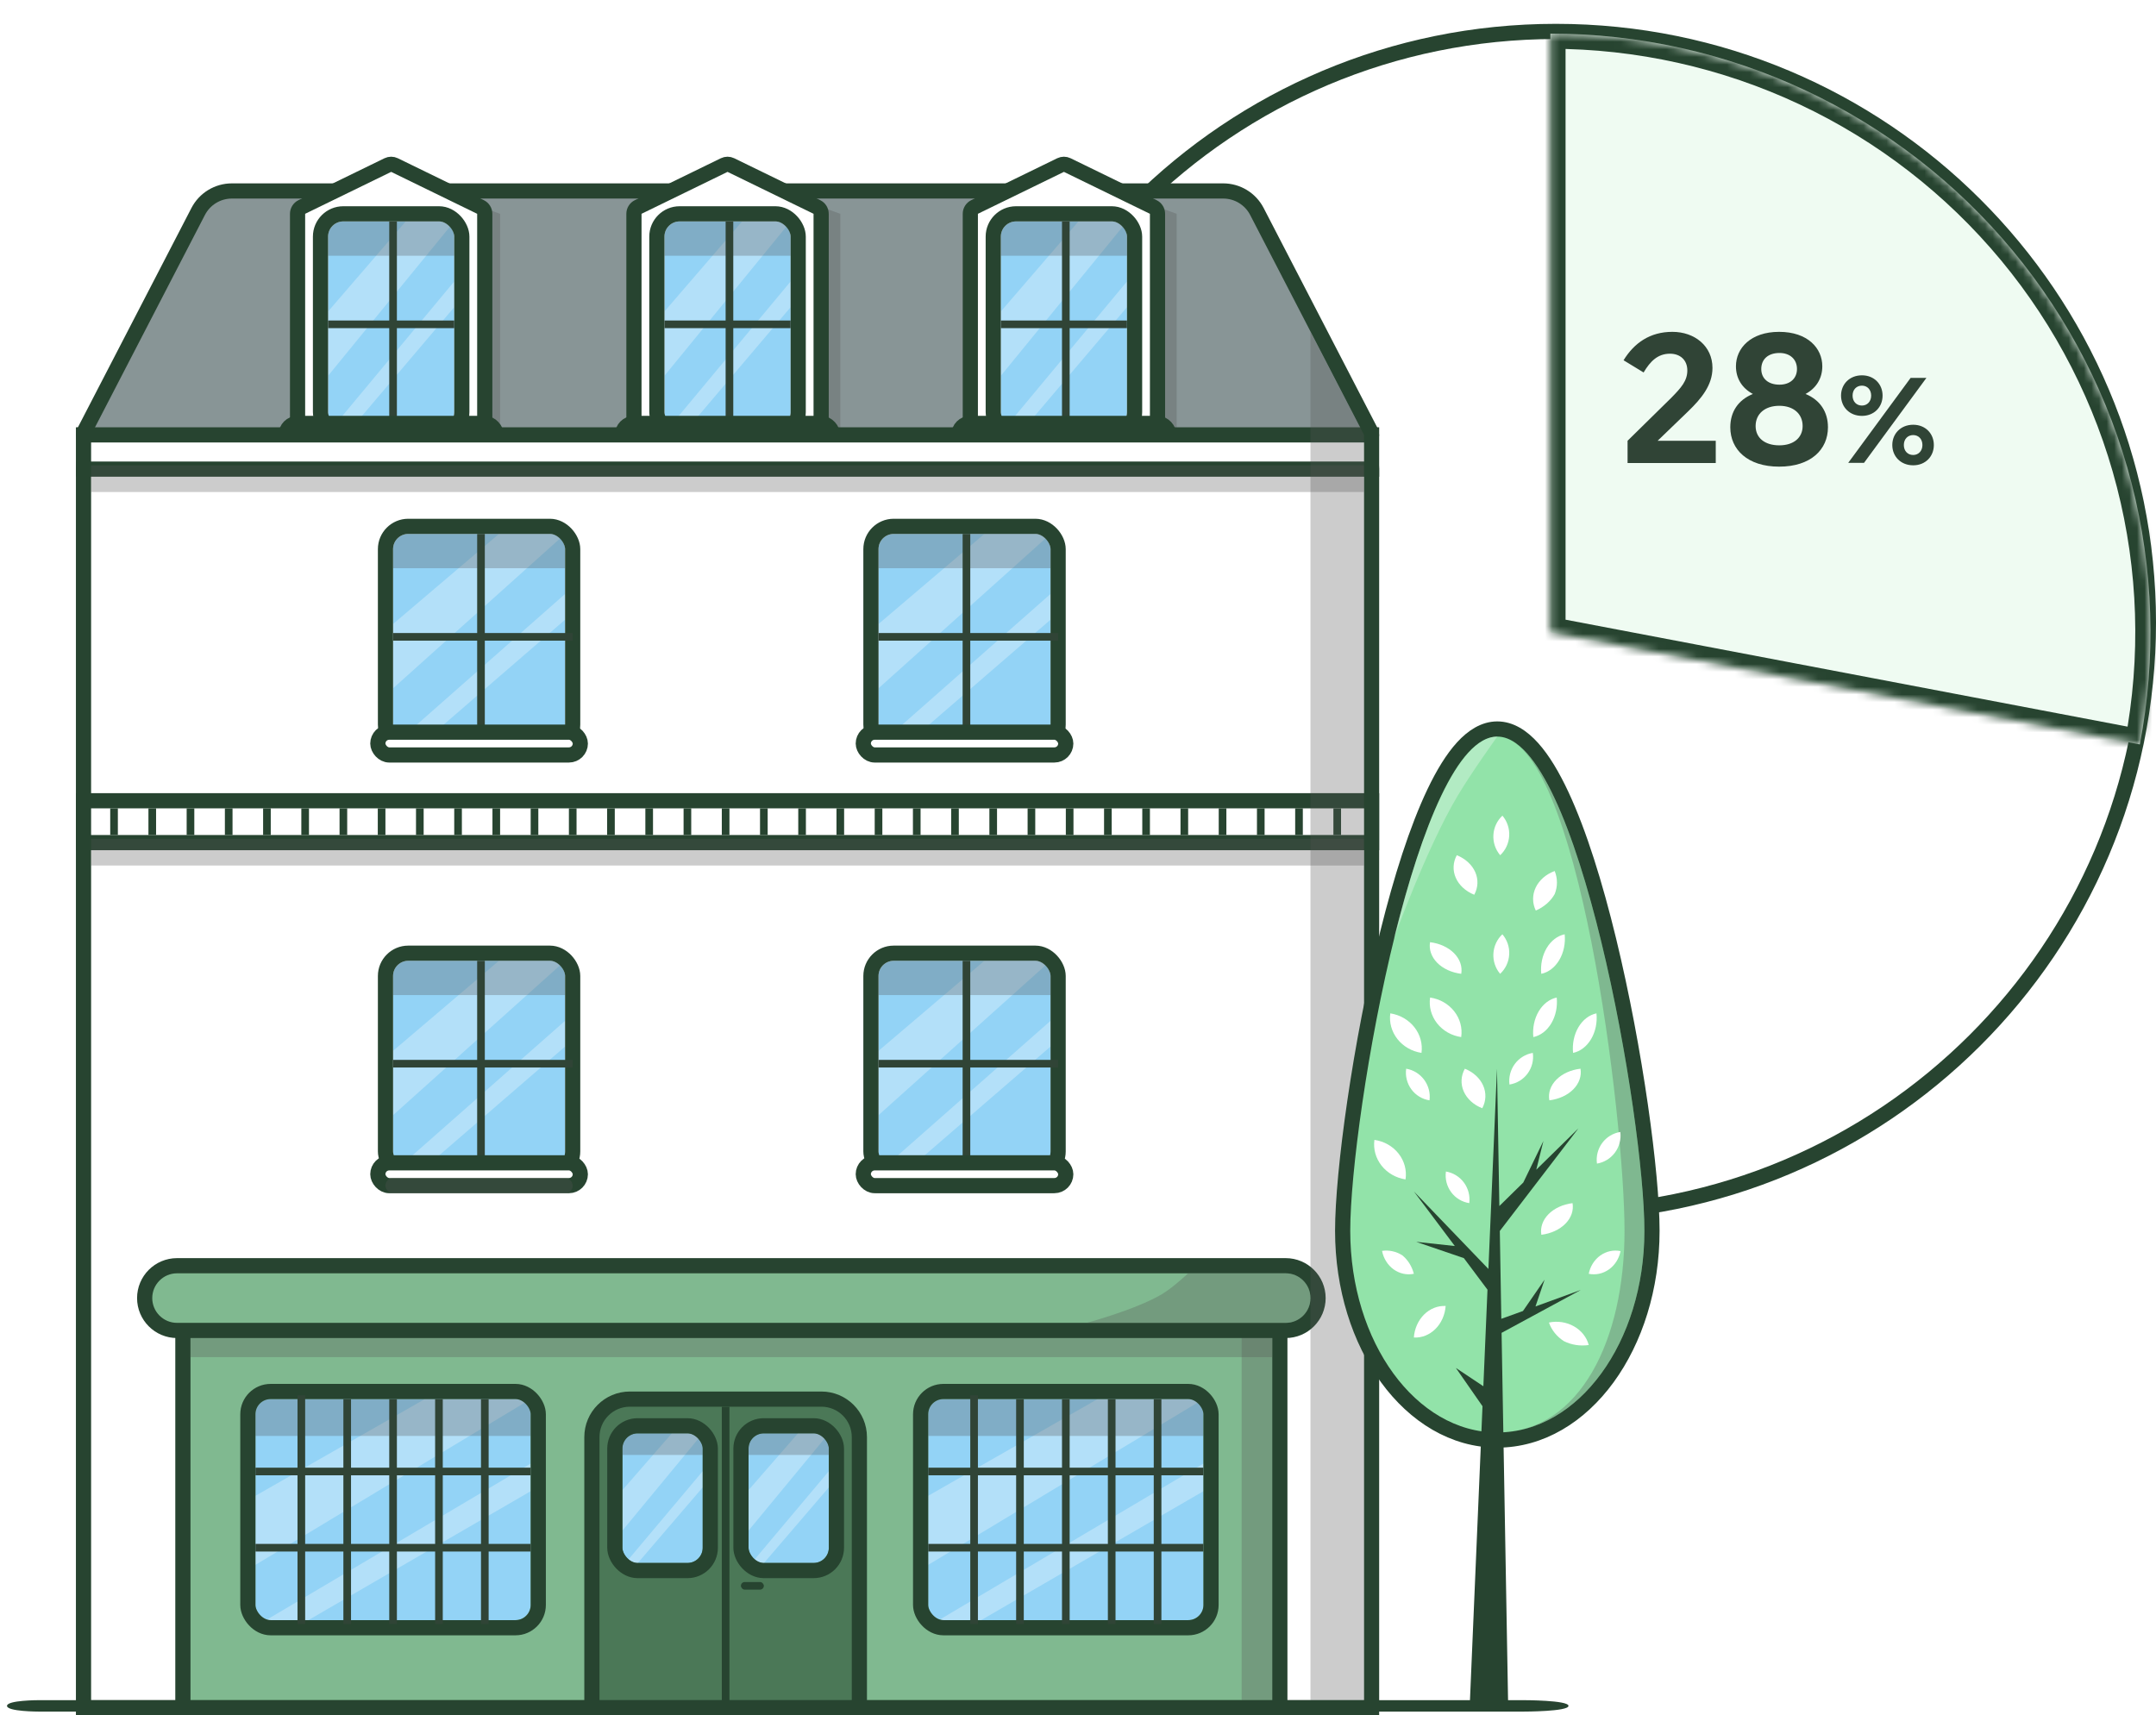 <svg width="284" height="226" viewBox="0 0 284 226" fill="none" xmlns="http://www.w3.org/2000/svg">
<path d="M283 82.013C283 125.018 248.059 159.884 204.952 159.884C161.845 159.884 126.904 125.018 126.904 82.013C126.904 39.008 161.845 4.141 204.952 4.141C248.059 4.141 283 39.008 283 82.013Z" fill="white" fill-opacity="0.6" stroke="#274430" stroke-width="2"/>
<g filter="url(#filter0_d_781_7968)">
<mask id="path-2-inside-1_781_7968" fill="white">
<path d="M197.224 0.426C208.86 0.426 220.352 2.99 230.881 7.933C241.409 12.876 250.714 20.078 258.131 29.023C265.548 37.969 270.894 48.438 273.788 59.683C276.682 70.928 277.052 82.672 274.871 94.077L197.224 79.298L197.224 0.426Z"/>
</mask>
<path d="M197.224 0.426C208.86 0.426 220.352 2.99 230.881 7.933C241.409 12.876 250.714 20.078 258.131 29.023C265.548 37.969 270.894 48.438 273.788 59.683C276.682 70.928 277.052 82.672 274.871 94.077L197.224 79.298L197.224 0.426Z" fill="#EFFBF2"/>
<path d="M197.224 0.426C208.86 0.426 220.352 2.99 230.881 7.933C241.409 12.876 250.714 20.078 258.131 29.023C265.548 37.969 270.894 48.438 273.788 59.683C276.682 70.928 277.052 82.672 274.871 94.077L197.224 79.298L197.224 0.426Z" stroke="#274430" stroke-width="4" mask="url(#path-2-inside-1_781_7968)"/>
</g>
<path d="M214.392 61V58.072L220.152 52.408C221.448 51.088 222.264 50.176 222.264 48.808C222.264 47.416 221.304 46.6 219.984 46.6C218.376 46.6 217.392 47.584 216.504 49.072L213.864 47.464C215.28 45.16 217.368 43.72 220.296 43.72C223.224 43.72 225.576 45.592 225.576 48.472C225.576 50.776 224.064 52.552 222.408 54.16L218.352 58.072H226.008V61H214.392ZM234.356 43.72C238.124 43.72 240.044 45.88 240.044 48.256C240.044 49.792 239.3 51.112 237.836 51.904C239.756 52.696 240.788 54.256 240.788 56.296C240.788 59.224 238.532 61.48 234.356 61.48C230.204 61.48 227.924 59.224 227.924 56.296C227.924 54.256 228.956 52.696 230.9 51.904C229.412 51.112 228.668 49.792 228.668 48.256C228.668 45.88 230.612 43.72 234.356 43.72ZM234.404 50.68C235.796 50.68 236.708 49.864 236.708 48.616C236.708 47.344 235.796 46.504 234.404 46.504C232.892 46.504 232.004 47.344 232.004 48.616C232.004 49.864 232.916 50.68 234.404 50.68ZM234.38 58.672C236.276 58.672 237.452 57.664 237.452 56.128C237.452 54.544 236.276 53.464 234.38 53.464C232.46 53.464 231.26 54.544 231.26 56.128C231.26 57.688 232.46 58.672 234.38 58.672Z" fill="#304436"/>
<path d="M245.264 49.448C246.88 49.448 247.984 50.616 247.984 52.12C247.984 53.624 246.88 54.792 245.264 54.792C243.632 54.792 242.512 53.624 242.512 52.12C242.512 50.616 243.632 49.448 245.264 49.448ZM243.456 60.984L251.68 49.784H253.76L245.536 60.984H243.456ZM245.264 53.432C245.968 53.432 246.48 52.888 246.48 52.12C246.48 51.336 245.968 50.808 245.264 50.808C244.544 50.808 244.032 51.336 244.032 52.12C244.032 52.904 244.544 53.432 245.264 53.432ZM252.016 55.96C253.632 55.96 254.736 57.128 254.736 58.632C254.736 60.136 253.632 61.304 252.016 61.304C250.384 61.304 249.264 60.136 249.264 58.632C249.264 57.128 250.384 55.96 252.016 55.96ZM252.016 59.944C252.72 59.944 253.232 59.4 253.232 58.632C253.232 57.848 252.72 57.32 252.016 57.32C251.296 57.32 250.784 57.848 250.784 58.632C250.784 59.416 251.296 59.944 252.016 59.944Z" fill="#304436"/>
<path d="M179.671 224.996H180.671V223.996V61.793C180.671 59.032 178.433 56.793 175.671 56.793H16C13.239 56.793 11 59.032 11 61.793V223.996V224.996H12H179.671Z" fill="white" stroke="#274430" stroke-width="2"/>
<path d="M179.671 58.291C180.02 58.291 180.344 58.109 180.525 57.811C180.707 57.513 180.72 57.141 180.559 56.831L165.565 27.861C164.706 26.201 162.994 25.159 161.125 25.159H30.546C28.677 25.159 26.965 26.201 26.106 27.861L11.112 56.831C10.951 57.141 10.964 57.513 11.146 57.811C11.327 58.109 11.651 58.291 12 58.291H179.671Z" fill="#889596" stroke="#274430" stroke-width="2" stroke-linejoin="round"/>
<path d="M25.091 173.286H24.091V174.286V223.996V224.996H25.091H167.587H168.587V223.996V174.286V173.286H167.587H25.091Z" fill="#80B990" stroke="#274430" stroke-width="2"/>
<path d="M163.559 174.286H167.587V223.996H163.559V174.286Z" fill="#565656" fill-opacity="0.3"/>
<g clip-path="url(#clip0_781_7968)">
<rect x="33.651" y="184.328" width="36.253" height="29.123" rx="2" fill="#93D3F6"/>
<path d="M33.651 197.069L55.961 184.328H69.905L33.651 206.17V197.069Z" fill="white" fill-opacity="0.3"/>
<path d="M35.046 213.451L69.905 192.822V196.463L40.623 213.451H35.046Z" fill="white" fill-opacity="0.3"/>
<rect x="33.651" y="184.328" width="36.253" height="4.854" fill="#565656" fill-opacity="0.3"/>
</g>
<rect x="32.651" y="183.328" width="38.253" height="31.123" rx="3" stroke="#274430" stroke-width="2"/>
<path fill-rule="evenodd" clip-rule="evenodd" d="M39.19 213.953L39.19 183.826L40.197 183.826L40.197 213.953L39.19 213.953Z" fill="#304436"/>
<path fill-rule="evenodd" clip-rule="evenodd" d="M45.232 213.953L45.232 184.328L46.239 184.328L46.239 213.953L45.232 213.953Z" fill="#304436"/>
<path fill-rule="evenodd" clip-rule="evenodd" d="M69.905 204.413L33.651 204.413L33.651 203.409L69.905 203.409L69.905 204.413Z" fill="#304436"/>
<path fill-rule="evenodd" clip-rule="evenodd" d="M51.274 213.953L51.274 184.328L52.281 184.328L52.282 213.953L51.274 213.953Z" fill="#304436"/>
<path fill-rule="evenodd" clip-rule="evenodd" d="M57.317 213.953L57.317 184.328L58.324 184.328L58.324 213.953L57.317 213.953Z" fill="#304436"/>
<path fill-rule="evenodd" clip-rule="evenodd" d="M69.905 194.371L33.651 194.371L33.651 193.366L69.905 193.366L69.905 194.371Z" fill="#304436"/>
<path fill-rule="evenodd" clip-rule="evenodd" d="M63.359 213.953L63.359 184.328L64.366 184.328L64.366 213.953L63.359 213.953Z" fill="#304436"/>
<g clip-path="url(#clip1_781_7968)">
<rect x="122.27" y="184.328" width="36.253" height="29.123" rx="2" fill="#93D3F6"/>
<path d="M122.27 197.069L144.58 184.328H158.523L122.27 206.17V197.069Z" fill="white" fill-opacity="0.3"/>
<path d="M123.665 213.451L158.523 192.822V196.463L129.242 213.451H123.665Z" fill="white" fill-opacity="0.3"/>
<rect x="122.27" y="184.328" width="36.253" height="4.854" fill="#565656" fill-opacity="0.3"/>
</g>
<rect x="121.27" y="183.328" width="38.253" height="31.123" rx="3" stroke="#274430" stroke-width="2"/>
<path fill-rule="evenodd" clip-rule="evenodd" d="M127.809 213.953L127.809 183.826L128.816 183.826L128.816 213.953L127.809 213.953Z" fill="#304436"/>
<path fill-rule="evenodd" clip-rule="evenodd" d="M133.851 213.953L133.851 184.328L134.858 184.328L134.858 213.953L133.851 213.953Z" fill="#304436"/>
<path fill-rule="evenodd" clip-rule="evenodd" d="M158.523 204.413L122.27 204.413L122.27 203.409L158.523 203.409L158.523 204.413Z" fill="#304436"/>
<path fill-rule="evenodd" clip-rule="evenodd" d="M139.893 213.953L139.893 184.328L140.9 184.328L140.9 213.953L139.893 213.953Z" fill="#304436"/>
<path fill-rule="evenodd" clip-rule="evenodd" d="M145.936 213.953L145.936 184.328L146.943 184.328L146.943 213.953L145.936 213.953Z" fill="#304436"/>
<path fill-rule="evenodd" clip-rule="evenodd" d="M158.523 194.371L122.27 194.371L122.27 193.366L158.523 193.366L158.523 194.371Z" fill="#304436"/>
<path fill-rule="evenodd" clip-rule="evenodd" d="M151.978 213.953L151.978 184.328L152.985 184.328L152.985 213.953L151.978 213.953Z" fill="#304436"/>
<path d="M112.2 224.996H113.2V223.996V189.332C113.2 186.571 110.961 184.332 108.2 184.332H82.968C80.206 184.332 77.968 186.571 77.968 189.332V223.996V224.996H78.968H112.2Z" fill="#4B7857" stroke="#274430" stroke-width="2"/>
<g clip-path="url(#clip2_781_7968)">
<rect x="81.989" y="188.847" width="10.574" height="17.072" rx="2" fill="#93D3F6"/>
<path d="M81.989 196.316L88.496 188.847H92.563L81.989 201.651V196.316Z" fill="white" fill-opacity="0.3"/>
<path d="M82.396 205.919L92.563 193.827V195.961L84.023 205.919H82.396Z" fill="white" fill-opacity="0.3"/>
<rect x="81.989" y="188.847" width="10.574" height="2.845" fill="#565656" fill-opacity="0.3"/>
</g>
<rect x="80.989" y="187.847" width="12.574" height="19.072" rx="3" stroke="#274430" stroke-width="2"/>
<g clip-path="url(#clip3_781_7968)">
<rect x="98.605" y="188.847" width="10.574" height="17.072" rx="2" fill="#93D3F6"/>
<path d="M98.605 196.316L105.112 188.847H109.179L98.605 201.651V196.316Z" fill="white" fill-opacity="0.3"/>
<path d="M99.012 205.919L109.179 193.827V195.961L100.638 205.919H99.012Z" fill="white" fill-opacity="0.3"/>
<rect x="98.605" y="188.847" width="10.574" height="2.845" fill="#565656" fill-opacity="0.3"/>
</g>
<rect x="97.605" y="187.847" width="12.574" height="19.072" rx="3" stroke="#274430" stroke-width="2"/>
<rect x="95.081" y="185.332" width="1.007" height="39.668" fill="#274430"/>
<rect x="97.598" y="208.43" width="3.021" height="1.004" rx="0.502" fill="#274430"/>
<g clip-path="url(#clip4_781_7968)">
<rect x="51.778" y="126.584" width="22.658" height="27.115" rx="2" fill="#93D3F6"/>
<path d="M51.778 138.447L65.721 126.584H74.436L51.778 146.92V138.447Z" fill="white" fill-opacity="0.3"/>
<path d="M52.649 153.699L74.436 134.492V137.882L56.135 153.699H52.649Z" fill="white" fill-opacity="0.3"/>
<rect x="51.778" y="126.584" width="22.658" height="4.519" fill="#565656" fill-opacity="0.3"/>
</g>
<rect x="50.778" y="125.584" width="24.658" height="29.115" rx="3" stroke="#274430" stroke-width="2"/>
<path fill-rule="evenodd" clip-rule="evenodd" d="M62.855 154.703L62.855 126.584L63.862 126.584L63.862 154.703L62.855 154.703Z" fill="#304436"/>
<path fill-rule="evenodd" clip-rule="evenodd" d="M75.443 140.643L51.778 140.643L51.778 139.639L75.443 139.639L75.443 140.643Z" fill="#304436"/>
<rect x="49.771" y="153.201" width="26.672" height="3.004" rx="1.502" fill="white" stroke="#274430" stroke-width="2"/>
<rect x="50.771" y="155.205" width="24.672" height="2.008" rx="1.004" fill="#565656" fill-opacity="0.3"/>
<rect x="114.718" y="155.205" width="24.672" height="2.008" rx="1.004" fill="#565656" fill-opacity="0.3"/>
<rect x="114.718" y="105.495" width="24.672" height="2.008" rx="1.004" fill="#565656" fill-opacity="0.3"/>
<rect x="50.771" y="105.495" width="24.672" height="2.008" rx="1.004" fill="#565656" fill-opacity="0.3"/>
<g clip-path="url(#clip5_781_7968)">
<rect x="51.778" y="70.346" width="22.658" height="27.115" rx="2" fill="#93D3F6"/>
<path d="M51.778 82.209L65.721 70.346H74.436L51.778 90.682V82.209Z" fill="white" fill-opacity="0.3"/>
<path d="M52.649 97.461L74.436 78.255V81.644L56.135 97.461H52.649Z" fill="white" fill-opacity="0.3"/>
<rect x="51.778" y="70.346" width="22.658" height="4.519" fill="#565656" fill-opacity="0.3"/>
</g>
<rect x="50.778" y="69.346" width="24.658" height="29.115" rx="3" stroke="#274430" stroke-width="2"/>
<path fill-rule="evenodd" clip-rule="evenodd" d="M62.855 98.465L62.855 70.346L63.862 70.346L63.862 98.465L62.855 98.465Z" fill="#304436"/>
<path fill-rule="evenodd" clip-rule="evenodd" d="M75.443 84.406L51.778 84.406L51.778 83.401L75.443 83.401L75.443 84.406Z" fill="#304436"/>
<g clip-path="url(#clip6_781_7968)">
<rect x="115.724" y="126.584" width="22.658" height="27.115" rx="2" fill="#93D3F6"/>
<path d="M115.724 138.447L129.668 126.584H138.382L115.724 146.92V138.447Z" fill="white" fill-opacity="0.3"/>
<path d="M116.596 153.699L138.382 134.492V137.882L120.082 153.699H116.596Z" fill="white" fill-opacity="0.3"/>
<rect x="115.724" y="126.584" width="22.658" height="4.519" fill="#565656" fill-opacity="0.3"/>
</g>
<rect x="114.724" y="125.584" width="24.658" height="29.115" rx="3" stroke="#274430" stroke-width="2"/>
<path fill-rule="evenodd" clip-rule="evenodd" d="M126.802 154.703L126.802 126.584L127.809 126.584L127.809 154.703L126.802 154.703Z" fill="#304436"/>
<path fill-rule="evenodd" clip-rule="evenodd" d="M139.389 140.643L115.724 140.643L115.724 139.639L139.389 139.639L139.389 140.643Z" fill="#304436"/>
<rect x="113.717" y="153.201" width="26.672" height="3.004" rx="1.502" fill="white" stroke="#274430" stroke-width="2"/>
<g clip-path="url(#clip7_781_7968)">
<rect x="115.724" y="70.346" width="22.658" height="27.115" rx="2" fill="#93D3F6"/>
<path d="M115.724 82.209L129.668 70.346H138.382L115.724 90.682V82.209Z" fill="white" fill-opacity="0.3"/>
<path d="M116.596 97.461L138.382 78.255V81.644L120.082 97.461H116.596Z" fill="white" fill-opacity="0.3"/>
<rect x="115.724" y="70.346" width="22.658" height="4.519" fill="#565656" fill-opacity="0.3"/>
</g>
<rect x="114.724" y="69.346" width="24.658" height="29.115" rx="3" stroke="#274430" stroke-width="2"/>
<path fill-rule="evenodd" clip-rule="evenodd" d="M126.802 98.465L126.802 70.346L127.809 70.346L127.809 98.465L126.802 98.465Z" fill="#304436"/>
<path fill-rule="evenodd" clip-rule="evenodd" d="M139.389 84.406L115.724 84.406L115.724 83.401L139.389 83.401L139.389 84.406Z" fill="#304436"/>
<rect x="113.717" y="96.461" width="26.672" height="3.004" rx="1.502" fill="white" stroke="#274430" stroke-width="2"/>
<path d="M88.031 28.168L100.87 24.653L110.689 28.168V57.793H88.031V28.168Z" fill="#565656" fill-opacity="0.3"/>
<path d="M84.068 27.269C83.724 27.437 83.506 27.785 83.506 28.168V57.793C83.506 58.345 83.954 58.793 84.506 58.793H107.165C107.717 58.793 108.165 58.345 108.165 57.793V28.168C108.165 27.785 107.947 27.437 107.603 27.269L96.274 21.746C95.997 21.611 95.674 21.611 95.397 21.746L84.068 27.269Z" fill="white" stroke="#274430" stroke-width="2" stroke-linejoin="round"/>
<g clip-path="url(#clip8_781_7968)">
<rect x="87.527" y="29.172" width="16.616" height="27.115" rx="2" fill="#93D3F6"/>
<path d="M87.527 41.035L97.753 29.172H104.143L87.527 49.508V41.035Z" fill="white" fill-opacity="0.3"/>
<path d="M88.166 56.287L104.143 37.081V40.47L90.723 56.287H88.166Z" fill="white" fill-opacity="0.3"/>
<rect x="87.527" y="29.172" width="16.616" height="4.519" fill="#565656" fill-opacity="0.3"/>
</g>
<rect x="86.527" y="28.172" width="18.616" height="29.115" rx="3" stroke="#274430" stroke-width="2"/>
<path fill-rule="evenodd" clip-rule="evenodd" d="M95.584 57.291L95.584 29.172L96.591 29.172L96.591 57.291L95.584 57.291Z" fill="#304436"/>
<path fill-rule="evenodd" clip-rule="evenodd" d="M104.143 43.232L87.527 43.232L87.527 42.227L104.143 42.227L104.143 43.232Z" fill="#304436"/>
<rect x="81.996" y="55.789" width="27.679" height="3.004" rx="1.502" fill="white" stroke="#274430" stroke-width="2"/>
<path d="M43.218 28.168L56.057 24.653L65.876 28.168V57.793H43.218V28.168Z" fill="#565656" fill-opacity="0.3"/>
<path d="M39.758 27.269C39.415 27.437 39.197 27.785 39.197 28.168V57.793C39.197 58.345 39.645 58.793 40.197 58.793H43.973H62.855C63.407 58.793 63.855 58.345 63.855 57.793V28.168C63.855 27.785 63.637 27.437 63.293 27.269L51.964 21.746C51.688 21.611 51.364 21.611 51.088 21.746L43.535 25.428L39.758 27.269Z" fill="white" stroke="#274430" stroke-width="2" stroke-linejoin="round"/>
<g clip-path="url(#clip9_781_7968)">
<rect x="43.218" y="29.172" width="16.616" height="27.115" rx="2" fill="#93D3F6"/>
<path d="M43.218 41.035L53.443 29.172H59.834L43.218 49.508V41.035Z" fill="white" fill-opacity="0.3"/>
<path d="M43.857 56.287L59.834 37.081V40.47L46.413 56.287H43.857Z" fill="white" fill-opacity="0.3"/>
<rect x="43.218" y="29.172" width="16.616" height="4.519" fill="#565656" fill-opacity="0.3"/>
</g>
<rect x="42.218" y="28.172" width="18.616" height="29.115" rx="3" stroke="#274430" stroke-width="2"/>
<path fill-rule="evenodd" clip-rule="evenodd" d="M51.274 57.291L51.274 29.172L52.281 29.172L52.281 57.291L51.274 57.291Z" fill="#304436"/>
<path fill-rule="evenodd" clip-rule="evenodd" d="M59.834 43.232L43.218 43.232L43.218 42.227L59.834 42.227L59.834 43.232Z" fill="#304436"/>
<rect x="37.686" y="55.789" width="27.679" height="3.004" rx="1.502" fill="white" stroke="#274430" stroke-width="2"/>
<path d="M132.341 28.168L145.181 24.653L154.999 28.168V57.793H132.341V28.168Z" fill="#565656" fill-opacity="0.3"/>
<path d="M128.378 27.269C128.034 27.437 127.816 27.785 127.816 28.168V57.793C127.816 58.345 128.264 58.793 128.816 58.793H151.474C152.026 58.793 152.474 58.345 152.474 57.793V28.168C152.474 27.785 152.256 27.437 151.912 27.269L140.583 21.746C140.307 21.611 139.983 21.611 139.707 21.746L128.378 27.269Z" fill="white" stroke="#274430" stroke-width="2" stroke-linejoin="round"/>
<g clip-path="url(#clip10_781_7968)">
<rect x="131.837" y="29.172" width="16.616" height="27.115" rx="2" fill="#93D3F6"/>
<path d="M131.837 41.035L142.062 29.172H148.453L131.837 49.508V41.035Z" fill="white" fill-opacity="0.3"/>
<path d="M132.476 56.287L148.453 37.081V40.47L135.032 56.287H132.476Z" fill="white" fill-opacity="0.3"/>
<rect x="131.837" y="29.172" width="16.616" height="4.519" fill="#565656" fill-opacity="0.3"/>
</g>
<rect x="130.837" y="28.172" width="18.616" height="29.115" rx="3" stroke="#274430" stroke-width="2"/>
<path fill-rule="evenodd" clip-rule="evenodd" d="M139.893 57.291L139.893 29.172L140.9 29.172L140.9 57.291L139.893 57.291Z" fill="#304436"/>
<path fill-rule="evenodd" clip-rule="evenodd" d="M148.453 43.232L131.837 43.232L131.837 42.227L148.453 42.227L148.453 43.232Z" fill="#304436"/>
<rect x="126.305" y="55.789" width="27.679" height="3.004" rx="1.502" fill="white" stroke="#274430" stroke-width="2"/>
<rect x="49.771" y="96.461" width="26.672" height="3.004" rx="1.502" fill="white" stroke="#274430" stroke-width="2"/>
<path d="M25.091 174.286H167.587V178.805H25.091V174.286Z" fill="#565656" fill-opacity="0.3"/>
<path d="M23.32 166.758C20.965 166.758 19.056 168.667 19.056 171.022C19.056 173.377 20.965 175.286 23.32 175.286H169.358C171.713 175.286 173.622 173.377 173.622 171.022C173.622 168.667 171.713 166.758 169.358 166.758H23.32Z" fill="#80B990" stroke="#274430" stroke-width="2"/>
<path d="M169.358 167.758H156.509C156.509 167.758 154.461 169.694 152.977 170.556C149.474 172.591 143.139 174.286 143.139 174.286H169.358C171.161 174.286 172.622 172.824 172.622 171.022C172.622 169.219 171.161 167.758 169.358 167.758Z" fill="#565656" fill-opacity="0.3"/>
<rect x="11" y="105.499" width="169.671" height="5.515" fill="white" stroke="#274430" stroke-width="2"/>
<rect x="14.518" y="106.499" width="1.007" height="3.515" fill="#274430"/>
<rect x="19.553" y="106.499" width="1.007" height="3.515" fill="#274430"/>
<rect x="24.588" y="106.499" width="1.007" height="3.515" fill="#274430"/>
<rect x="29.623" y="106.499" width="1.007" height="3.515" fill="#274430"/>
<rect x="34.658" y="106.499" width="1.007" height="3.515" fill="#274430"/>
<rect x="39.693" y="106.499" width="1.007" height="3.515" fill="#274430"/>
<rect x="44.728" y="106.499" width="1.007" height="3.515" fill="#274430"/>
<rect x="49.764" y="106.499" width="1.007" height="3.515" fill="#274430"/>
<rect x="54.799" y="106.499" width="1.007" height="3.515" fill="#274430"/>
<rect x="59.834" y="106.499" width="1.007" height="3.515" fill="#274430"/>
<rect x="64.869" y="106.499" width="1.007" height="3.515" fill="#274430"/>
<rect x="69.904" y="106.499" width="1.007" height="3.515" fill="#274430"/>
<rect x="74.939" y="106.499" width="1.007" height="3.515" fill="#274430"/>
<rect x="79.975" y="106.499" width="1.007" height="3.515" fill="#274430"/>
<rect x="85.01" y="106.499" width="1.007" height="3.515" fill="#274430"/>
<rect x="90.045" y="106.499" width="1.007" height="3.515" fill="#274430"/>
<rect x="95.08" y="106.499" width="1.007" height="3.515" fill="#274430"/>
<rect x="100.115" y="106.499" width="1.007" height="3.515" fill="#274430"/>
<rect x="105.151" y="106.499" width="1.007" height="3.515" fill="#274430"/>
<rect x="110.186" y="106.499" width="1.007" height="3.515" fill="#274430"/>
<rect x="115.221" y="106.499" width="1.007" height="3.515" fill="#274430"/>
<rect x="120.256" y="106.499" width="1.007" height="3.515" fill="#274430"/>
<rect x="125.292" y="106.499" width="1.007" height="3.515" fill="#274430"/>
<rect x="130.327" y="106.499" width="1.007" height="3.515" fill="#274430"/>
<rect x="135.362" y="106.499" width="1.007" height="3.515" fill="#274430"/>
<rect x="140.397" y="106.499" width="1.007" height="3.515" fill="#274430"/>
<rect x="145.432" y="106.499" width="1.007" height="3.515" fill="#274430"/>
<rect x="150.467" y="106.499" width="1.007" height="3.515" fill="#274430"/>
<rect x="155.502" y="106.499" width="1.007" height="3.515" fill="#274430"/>
<rect x="160.538" y="106.499" width="1.007" height="3.515" fill="#274430"/>
<rect x="165.573" y="106.499" width="1.007" height="3.515" fill="#274430"/>
<rect x="170.608" y="106.499" width="1.007" height="3.515" fill="#274430"/>
<rect x="175.643" y="106.499" width="1.007" height="3.515" fill="#274430"/>
<rect x="11" y="57.295" width="169.671" height="4.511" fill="white" stroke="#274430" stroke-width="2"/>
<rect x="12" y="110.516" width="167.671" height="3.515" fill="#565656" fill-opacity="0.3"/>
<rect x="12" y="61.308" width="167.671" height="3.515" fill="#565656" fill-opacity="0.3"/>
<path d="M172.622 223.996H179.671V57.291L172.622 43.734V223.996Z" fill="#565656" fill-opacity="0.3"/>
<path d="M5.085 223.996H200.713C200.713 223.996 206.61 223.996 206.61 224.748C206.61 225.501 200.713 225.501 200.713 225.501H5.085C5.085 225.501 0.923 225.501 0.923 224.748C0.923 223.996 5.085 223.996 5.085 223.996Z" fill="#274430"/>
<path d="M197.231 189.726C202.979 189.726 208.097 186.529 211.741 181.532C215.385 176.535 217.609 169.68 217.609 162.155C217.609 154.71 215.422 138.348 211.904 123.862C210.145 116.616 208.039 109.778 205.679 104.732C204.501 102.213 203.235 100.086 201.881 98.574C200.538 97.075 198.982 96.045 197.231 96.045C195.52 96.045 193.997 97.028 192.678 98.468C191.349 99.919 190.108 101.96 188.951 104.381C186.634 109.23 184.559 115.817 182.811 122.85C179.15 137.584 176.862 154.542 176.862 162.155C176.862 169.676 179.083 176.53 182.726 181.529C186.367 186.526 191.483 189.726 197.231 189.726Z" fill="#92E3A9" stroke="#274430" stroke-width="2"/>
<path d="M197.231 97.045C192.006 97.045 187.105 109.595 183.622 123.612C183.622 123.612 187.896 111.755 191.999 104.859C193.877 101.704 197.231 97.045 197.231 97.045Z" fill="white" fill-opacity="0.3"/>
<path d="M197.669 188.72C208.167 188.401 216.609 176.627 216.609 162.155C216.609 147.483 207.931 97.045 197.231 97.045C207.931 97.045 213.991 147.483 213.991 162.155C213.991 176.626 208.096 188.4 197.669 188.72Z" fill="#565656" fill-opacity="0.3"/>
<path d="M208.231 169.951L202.263 172.123L203.463 168.593L200.613 172.725L197.762 173.752L197.564 162.178L207.92 148.66L202.366 154.108L203.308 150.323L200.656 155.796L197.503 158.894L197.192 140.802L196.061 167.184L186.24 156.967L191.638 164.163L186.551 163.612L192.83 165.759L195.94 169.917L195.396 182.637L191.777 180.227L195.283 185.267L193.625 224.149H198.652L197.797 175.602L208.231 169.951Z" fill="#274430"/>
<path d="M208.192 140.802C208.353 141.764 208.015 142.736 207.25 143.513C206.484 144.29 205.352 144.812 204.09 144.969C203.911 144.005 204.242 143.026 205.011 142.246C205.779 141.466 206.922 140.947 208.192 140.802Z" fill="white"/>
<path d="M213.437 149.137C213.559 150.098 213.307 151.07 212.733 151.848C212.159 152.625 211.308 153.147 210.36 153.304C210.228 152.341 210.477 151.364 211.053 150.584C211.628 149.805 212.485 149.285 213.437 149.137Z" fill="white"/>
<path d="M213.467 164.832C213.273 165.819 212.725 166.685 211.942 167.244C211.159 167.803 210.202 168.011 209.278 167.822C209.473 166.835 210.02 165.969 210.803 165.41C211.587 164.851 212.543 164.644 213.467 164.832Z" fill="white"/>
<path d="M182.051 164.804C182.245 165.802 182.792 166.676 183.576 167.24C184.359 167.804 185.316 168.012 186.24 167.82C185.993 166.849 185.458 165.993 184.718 165.385C183.913 164.875 182.975 164.67 182.051 164.804Z" fill="white"/>
<path d="M207.144 158.513C207.307 159.475 206.97 160.447 206.203 161.224C205.437 162.002 204.301 162.524 203.035 162.681C202.872 161.719 203.209 160.747 203.976 159.97C204.742 159.192 205.878 158.67 207.144 158.513Z" fill="white"/>
<path d="M205.06 131.426C205.181 132.628 204.927 133.843 204.352 134.814C203.777 135.786 202.925 136.438 201.977 136.635C201.857 135.432 202.111 134.218 202.686 133.246C203.261 132.275 204.112 131.622 205.06 131.426Z" fill="white"/>
<path d="M201.912 138.718C202.046 139.681 201.799 140.658 201.223 141.438C200.648 142.218 199.79 142.738 198.836 142.886C198.714 141.925 198.966 140.954 199.539 140.177C200.113 139.4 200.964 138.877 201.912 138.718Z" fill="white"/>
<path d="M210.295 133.509C210.418 134.71 210.166 135.924 209.591 136.895C209.017 137.867 208.165 138.52 207.214 138.718C207.092 137.518 207.344 136.304 207.919 135.333C208.493 134.361 209.345 133.708 210.295 133.509Z" fill="white"/>
<path d="M183.138 133.509C182.975 134.711 183.312 135.926 184.079 136.898C184.845 137.87 185.981 138.522 187.247 138.718C187.41 137.517 187.073 136.302 186.306 135.33C185.54 134.358 184.404 133.705 183.138 133.509Z" fill="white"/>
<path d="M206.108 123.091C206.228 124.294 205.974 125.508 205.399 126.48C204.824 127.451 203.973 128.104 203.024 128.3C202.904 127.098 203.158 125.883 203.733 124.911C204.308 123.94 205.159 123.288 206.108 123.091Z" fill="white"/>
<path d="M204.793 114.756C205.188 115.741 205.188 116.81 204.793 117.794C204.265 118.732 203.391 119.495 202.304 119.965C201.832 118.993 201.829 117.9 202.295 116.925C202.76 115.95 203.658 115.171 204.793 114.756Z" fill="white"/>
<path d="M191.897 112.673C193.026 113.127 193.897 113.924 194.326 114.895C194.755 115.867 194.708 116.938 194.196 117.882C193.067 117.428 192.196 116.631 191.767 115.659C191.338 114.687 191.384 113.617 191.897 112.673Z" fill="white"/>
<path d="M197.9 123.091C198.532 123.825 198.856 124.783 198.8 125.757C198.745 126.732 198.315 127.645 197.604 128.3C196.981 127.562 196.663 126.606 196.718 125.635C196.773 124.663 197.197 123.751 197.9 123.091Z" fill="white"/>
<path d="M197.906 107.464C198.534 108.198 198.855 109.155 198.8 110.13C198.745 111.104 198.319 112.017 197.612 112.673C196.984 111.938 196.663 110.981 196.718 110.007C196.773 109.032 197.2 108.119 197.906 107.464Z" fill="white"/>
<path d="M185.228 140.802C185.094 141.766 185.342 142.745 185.918 143.526C186.495 144.306 187.352 144.825 188.305 144.969C188.425 144.007 188.172 143.036 187.598 142.259C187.024 141.481 186.174 140.959 185.228 140.802Z" fill="white"/>
<path d="M181.044 150.179C180.881 151.381 181.217 152.595 181.982 153.567C182.747 154.539 183.88 155.192 185.144 155.388C185.325 154.183 184.995 152.959 184.227 151.984C183.459 151.008 182.315 150.359 181.044 150.179Z" fill="white"/>
<path d="M190.464 154.346C190.33 155.308 190.578 156.285 191.153 157.065C191.729 157.845 192.586 158.365 193.54 158.513C193.663 157.553 193.411 156.582 192.837 155.805C192.264 155.028 191.413 154.505 190.464 154.346Z" fill="white"/>
<path d="M192.957 140.802C192.434 141.746 192.381 142.822 192.811 143.798C193.241 144.774 194.118 145.569 195.251 146.011C195.757 145.066 195.8 143.995 195.372 143.023C194.945 142.052 194.079 141.255 192.957 140.802Z" fill="white"/>
<path d="M186.24 176.22C187.28 176.273 188.298 175.869 189.079 175.094C189.861 174.318 190.344 173.231 190.429 172.062C189.388 172.009 188.37 172.412 187.589 173.188C186.808 173.964 186.324 175.05 186.24 176.22Z" fill="white"/>
<path d="M204.042 174.265C204.389 175.248 205.077 176.102 206.004 176.695C207.002 177.193 208.155 177.373 209.279 177.205C209.009 176.182 208.307 175.297 207.327 174.742C206.347 174.187 205.167 174.007 204.042 174.241V174.265Z" fill="white"/>
<path d="M188.38 131.426C188.204 132.629 188.535 133.85 189.301 134.825C190.068 135.799 191.208 136.45 192.477 136.635C192.653 135.431 192.322 134.21 191.555 133.236C190.789 132.261 189.649 131.611 188.38 131.426Z" fill="white"/>
<path d="M188.374 124.133C188.211 125.094 188.548 126.066 189.315 126.844C190.081 127.621 191.217 128.143 192.483 128.3C192.646 127.339 192.309 126.367 191.542 125.589C190.776 124.812 189.64 124.29 188.374 124.133Z" fill="white"/>
<defs>
<filter id="filter0_d_781_7968" x="197.224" y="0.426" width="86.048" height="97.65" filterUnits="userSpaceOnUse" color-interpolation-filters="sRGB">
<feFlood flood-opacity="0" result="BackgroundImageFix"/>
<feColorMatrix in="SourceAlpha" type="matrix" values="0 0 0 0 0 0 0 0 0 0 0 0 0 0 0 0 0 0 127 0" result="hardAlpha"/>
<feOffset dx="7" dy="4"/>
<feComposite in2="hardAlpha" operator="out"/>
<feColorMatrix type="matrix" values="0 0 0 0 0.094 0 0 0 0 0.239 0 0 0 0 0.184 0 0 0 1 0"/>
<feBlend mode="normal" in2="BackgroundImageFix" result="effect1_dropShadow_781_7968"/>
<feBlend mode="normal" in="SourceGraphic" in2="effect1_dropShadow_781_7968" result="shape"/>
</filter>
<clipPath id="clip0_781_7968">
<rect x="33.651" y="184.328" width="36.253" height="29.123" rx="2" fill="white"/>
</clipPath>
<clipPath id="clip1_781_7968">
<rect x="122.27" y="184.328" width="36.253" height="29.123" rx="2" fill="white"/>
</clipPath>
<clipPath id="clip2_781_7968">
<rect x="81.989" y="188.847" width="10.574" height="17.072" rx="2" fill="white"/>
</clipPath>
<clipPath id="clip3_781_7968">
<rect x="98.605" y="188.847" width="10.574" height="17.072" rx="2" fill="white"/>
</clipPath>
<clipPath id="clip4_781_7968">
<rect x="51.778" y="126.584" width="22.658" height="27.115" rx="2" fill="white"/>
</clipPath>
<clipPath id="clip5_781_7968">
<rect x="51.778" y="70.346" width="22.658" height="27.115" rx="2" fill="white"/>
</clipPath>
<clipPath id="clip6_781_7968">
<rect x="115.724" y="126.584" width="22.658" height="27.115" rx="2" fill="white"/>
</clipPath>
<clipPath id="clip7_781_7968">
<rect x="115.724" y="70.346" width="22.658" height="27.115" rx="2" fill="white"/>
</clipPath>
<clipPath id="clip8_781_7968">
<rect x="87.527" y="29.172" width="16.616" height="27.115" rx="2" fill="white"/>
</clipPath>
<clipPath id="clip9_781_7968">
<rect x="43.218" y="29.172" width="16.616" height="27.115" rx="2" fill="white"/>
</clipPath>
<clipPath id="clip10_781_7968">
<rect x="131.837" y="29.172" width="16.616" height="27.115" rx="2" fill="white"/>
</clipPath>
</defs>
</svg>
